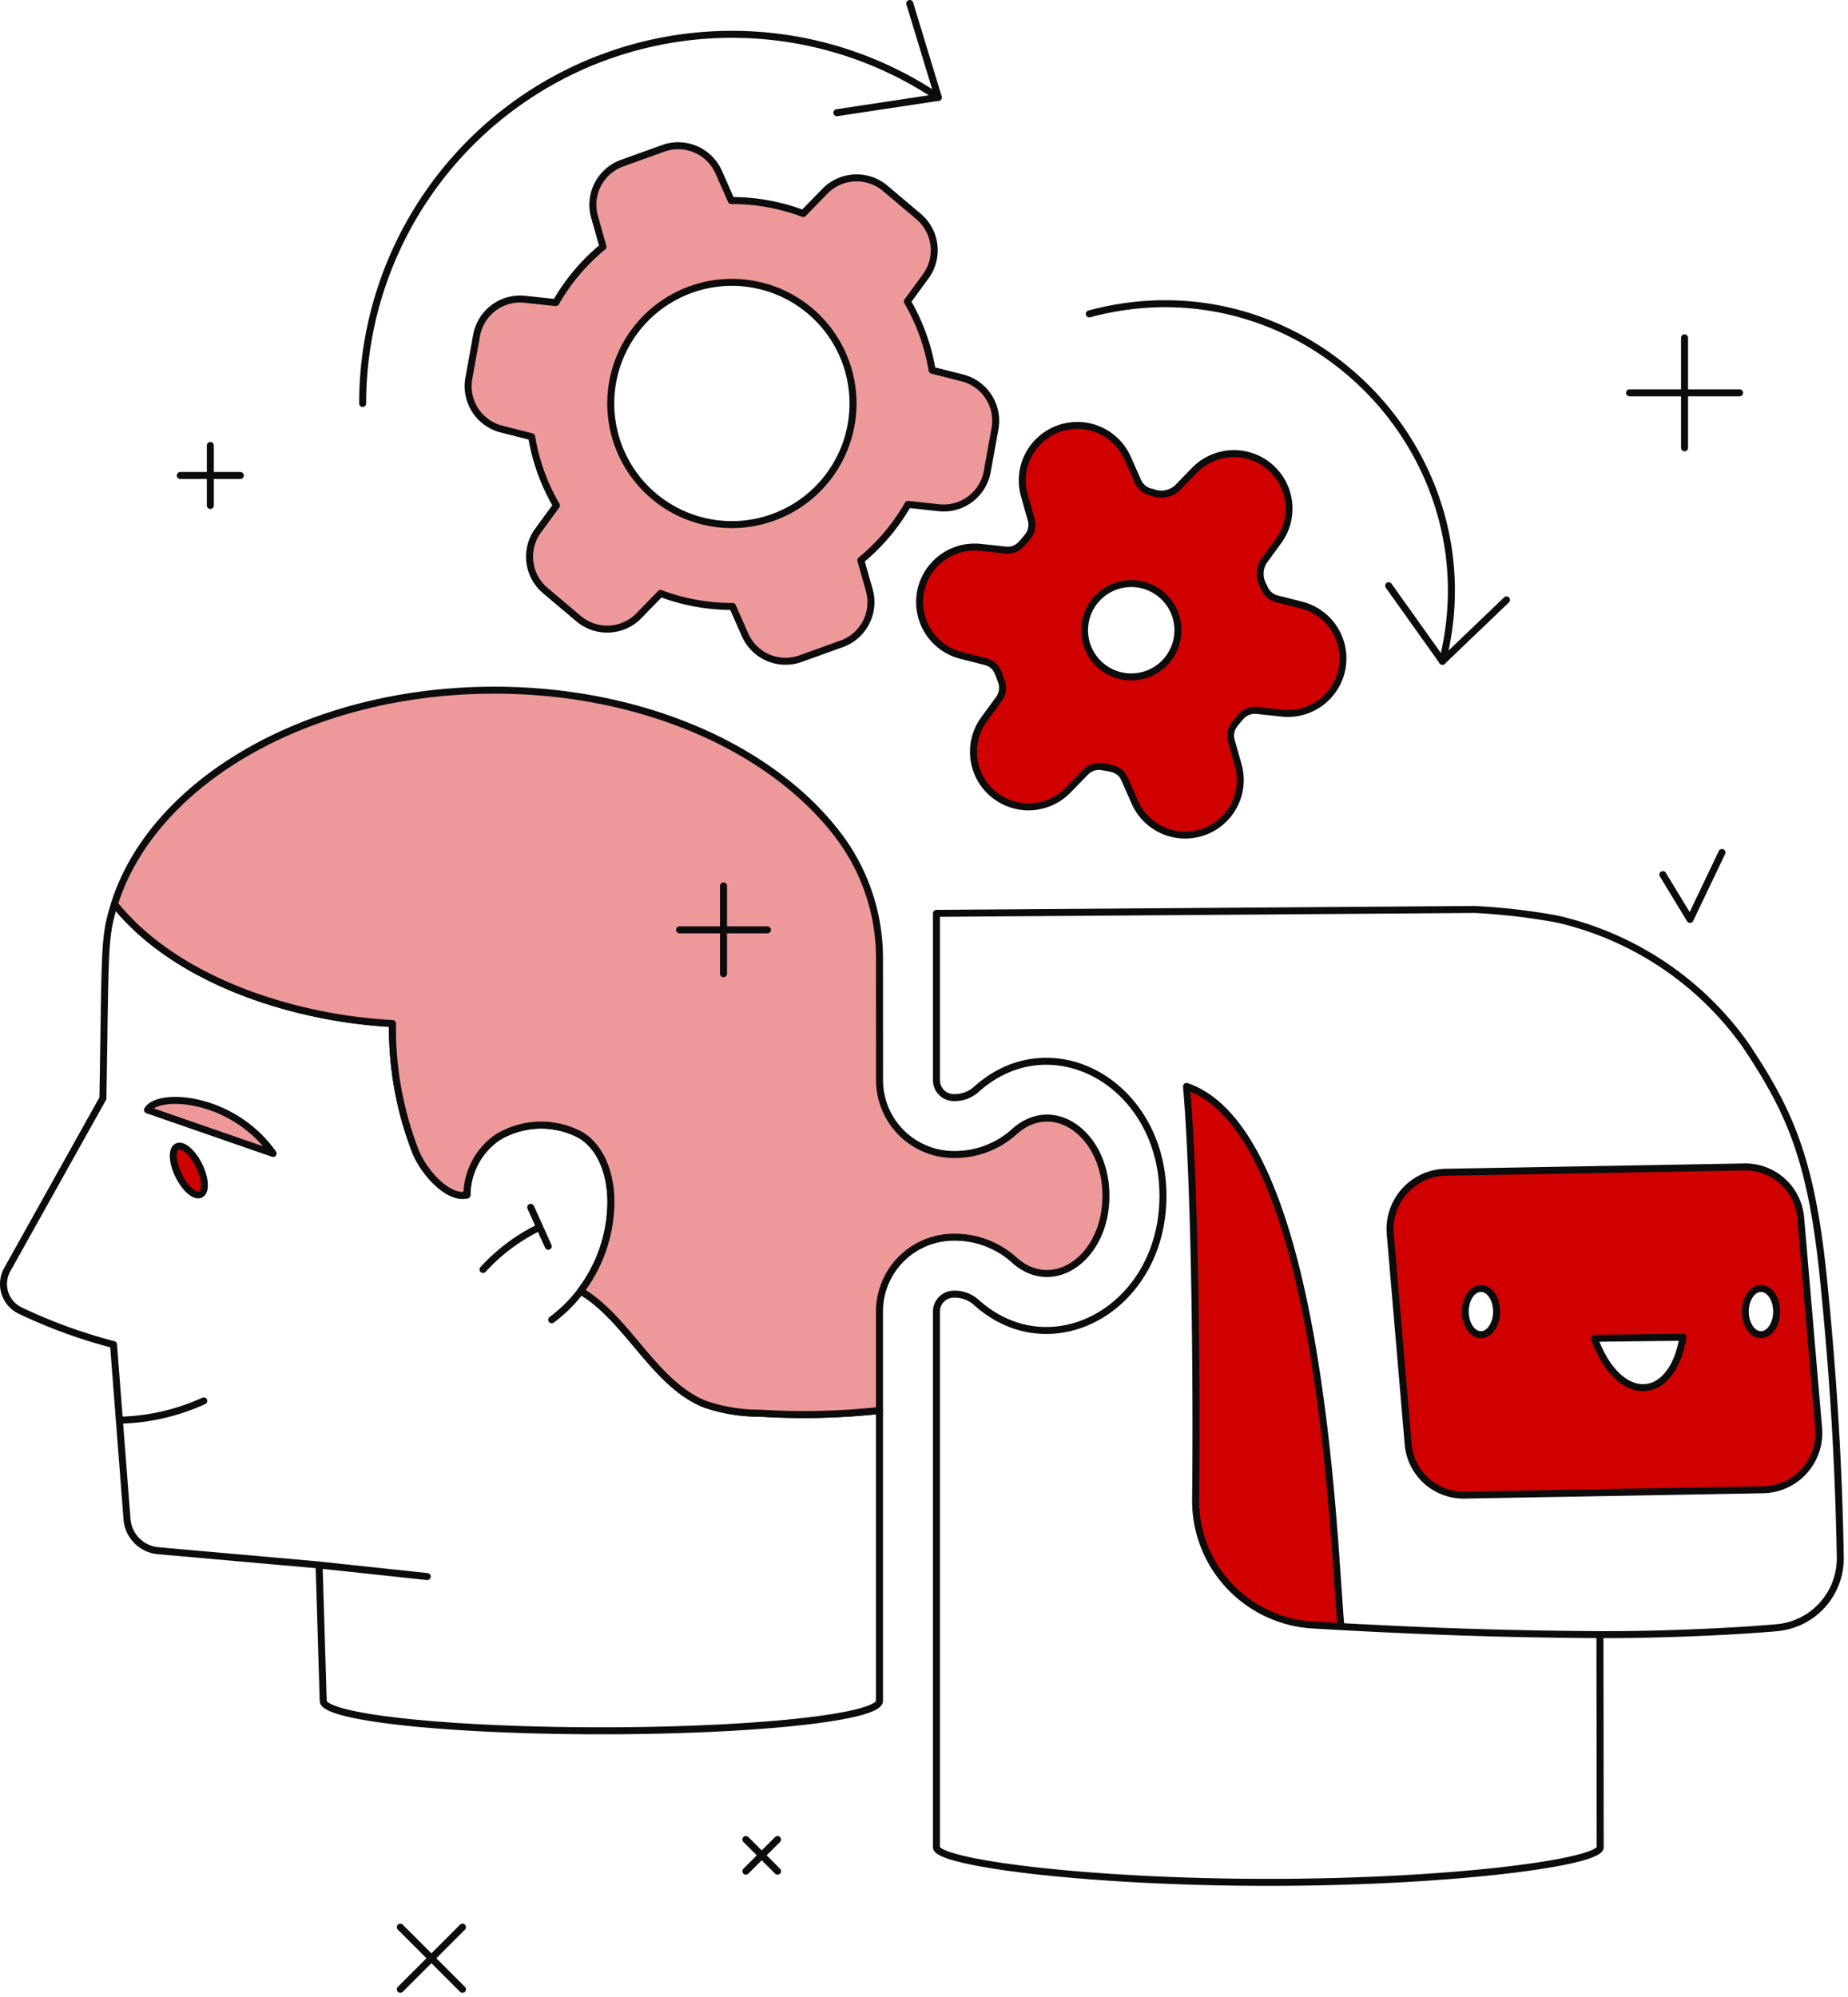 <?xml version="1.0" encoding="UTF-8"?> <svg xmlns="http://www.w3.org/2000/svg" width="396" height="428" fill="none" viewBox="0 0 396 428"><path stroke="#0c0c0c" stroke-linecap="round" stroke-linejoin="round" stroke-width="1.5" d="M394.343 333.733c-.35-20.265-1.532-39.361-3.656-60.178-2.63-25.78-7.517-35.907-16.739-49.716a68.15 68.15 0 0 0-40.231-26.858 135 135 0 0 0-17.761-2.063l-115.288.833v35.764a3.73 3.73 0 0 0 3.725 3.723 6.97 6.97 0 0 0 4.668-1.631c16.115-14.717 40.143-1.433 40.143 22.696 0 24.192-24.075 37.368-40.141 22.696a6.95 6.95 0 0 0-4.67-1.633 3.72 3.72 0 0 0-3.725 3.722v114.821c0 3.263 31.839 7.517 71.116 7.517s71.113-4.256 71.113-7.517l-.05-45.575c11.637.062 27.75-.578 37.937-1.488a14.913 14.913 0 0 0 13.559-15.113"></path><path fill="#d10000" d="M287.342 348.609c-1.611-16.386-3.916-105.916-33.092-115.759 1.66 18.717 2.258 58.5 1.953 88.532a26.66 26.66 0 0 0 25.046 26.88q3.014.178 6.093.347"></path><path stroke="#0c0c0c" stroke-linecap="round" stroke-linejoin="round" stroke-width="1.5" d="M287.342 348.609c-1.611-16.386-3.916-105.916-33.092-115.759 1.66 18.717 2.258 58.5 1.953 88.532a26.66 26.66 0 0 0 25.046 26.88q3.014.178 6.093.347m55.505 1.725c-19.761-.108-36.245-.672-55.507-1.725"></path><path fill="#d10000" d="m389.698 306.087-3.844-45.094a11.91 11.91 0 0 0-12.08-10.897l-63.957 1.142a12.17 12.17 0 0 0-11.319 8.286 12.2 12.2 0 0 0-.591 4.915l3.846 45.093a11.9 11.9 0 0 0 3.889 7.833 11.92 11.92 0 0 0 8.191 3.065l63.957-1.141a12.16 12.16 0 0 0 11.316-8.29c.533-1.579.733-3.252.592-4.912m-72.352-20.037c-1.86 0-3.36-2.22-3.36-4.955s1.507-4.955 3.36-4.955 3.36 2.218 3.36 4.955-1.51 4.955-3.367 4.955zm24.299.773 19.009-.224c-2.451 14.253-13.821 14.506-19.016.224zm35.71-.773c-1.859 0-3.36-2.22-3.36-4.955s1.508-4.955 3.36-4.955c1.853 0 3.36 2.218 3.36 4.955s-1.501 4.955-3.366 4.955z"></path><path stroke="#0c0c0c" stroke-linecap="round" stroke-linejoin="round" stroke-width="1.5" d="m389.698 306.087-3.844-45.094a11.91 11.91 0 0 0-12.08-10.897l-63.957 1.142a12.17 12.17 0 0 0-11.319 8.286 12.2 12.2 0 0 0-.591 4.915l3.846 45.093a11.9 11.9 0 0 0 3.889 7.833 11.92 11.92 0 0 0 8.191 3.065l63.957-1.141a12.16 12.16 0 0 0 11.316-8.29c.533-1.579.733-3.252.592-4.912"></path><path stroke="#0c0c0c" stroke-linecap="round" stroke-linejoin="round" stroke-width="1.5" d="M317.34 276.14c-1.859 0-3.36 2.218-3.36 4.955s1.508 4.955 3.36 4.955c1.853 0 3.36-2.22 3.36-4.955s-1.503-4.955-3.36-4.955m60.008 0c-1.859 0-3.36 2.218-3.36 4.955s1.508 4.955 3.36 4.955c1.853 0 3.36-2.22 3.36-4.955s-1.494-4.955-3.36-4.955m-35.707 10.683c5.194 14.282 16.576 14.027 19.008-.224z"></path><path fill="#d10000" d="m278.864 129.673-5.217-1.321a4.07 4.07 0 0 1-2.858-2.67 5.16 5.16 0 0 1-.029-5.352l3.174-4.345a11.8 11.8 0 0 0-1.9-15.981 11.8 11.8 0 0 0-16.074.794l-3.752 3.859a5.15 5.15 0 0 1-5.28.862 4.06 4.06 0 0 1-3.104-2.369l-2.178-4.928a11.795 11.795 0 0 0-22.142 7.972l1.465 5.185a4.07 4.07 0 0 1-.88 3.808c-1.026 1.154-2.066 2.977-4.619 2.702l-5.356-.578a11.796 11.796 0 0 0-4.164 23.161l5.217 1.322c2.464.625 2.827 2.706 3.387 4.142a4.06 4.06 0 0 1-.5 3.879l-3.176 4.346a11.795 11.795 0 0 0 17.976 15.187l3.756-3.859a4.06 4.06 0 0 1 3.746-1.14c1.514.315 3.604.304 4.641 2.65l2.177 4.928a11.795 11.795 0 0 0 22.143-7.97l-1.465-5.186c-.704-2.489 1.005-3.9 1.886-5a4.07 4.07 0 0 1 3.611-1.509l5.355.577a11.8 11.8 0 0 0 12.878-9.639 11.8 11.8 0 0 0-8.711-13.522zm-33.071 14.811a10.005 10.005 0 1 1-6.78-18.826 10.005 10.005 0 0 1 6.78 18.826"></path><path stroke="#0c0c0c" stroke-linecap="round" stroke-linejoin="round" stroke-width="1.5" d="m278.864 129.673-5.217-1.321a4.07 4.07 0 0 1-2.858-2.67 5.16 5.16 0 0 1-.029-5.352l3.174-4.345a11.8 11.8 0 0 0-1.9-15.981 11.8 11.8 0 0 0-16.074.794l-3.752 3.859a5.15 5.15 0 0 1-5.28.862 4.06 4.06 0 0 1-3.104-2.369l-2.178-4.928a11.795 11.795 0 0 0-22.142 7.972l1.465 5.185a4.07 4.07 0 0 1-.88 3.808c-1.026 1.154-2.066 2.977-4.619 2.702l-5.356-.578a11.796 11.796 0 0 0-4.164 23.161l5.217 1.322c2.464.625 2.827 2.706 3.387 4.142a4.06 4.06 0 0 1-.5 3.879l-3.176 4.346a11.795 11.795 0 0 0 17.976 15.187l3.756-3.859a4.06 4.06 0 0 1 3.746-1.14c1.514.315 3.604.304 4.641 2.65l2.177 4.928a11.795 11.795 0 0 0 22.143-7.97l-1.465-5.186c-.704-2.489 1.005-3.9 1.886-5a4.07 4.07 0 0 1 3.611-1.509l5.355.577a11.8 11.8 0 0 0 12.878-9.639 11.8 11.8 0 0 0-8.711-13.522z"></path><path stroke="#0c0c0c" stroke-linecap="round" stroke-linejoin="round" stroke-width="1.5" d="M251.819 131.683a10 10 0 0 0-3.47-4.658 10.008 10.008 0 0 0-14.995 3.788 10 10 0 0 0 1.653 10.992 10 10 0 0 0 10.788 2.679 10 10 0 0 0 6.604-8.941 10 10 0 0 0-.58-3.86"></path><path fill="#ed9999" d="m206.198 80.987-6.46-1.638a43.2 43.2 0 0 0-5.307-14.737l3.931-5.376a9.484 9.484 0 0 0-1.541-12.85l-7.141-6.028a9.49 9.49 0 0 0-12.92.634l-4.648 4.773a43.5 43.5 0 0 0-15.418-2.787l-2.688-6.086a9.49 9.49 0 0 0-11.897-5.093l-8.792 3.165a9.49 9.49 0 0 0-5.918 11.509l1.808 6.404a43.4 43.4 0 0 0-10.1 11.975l-6.624-.71a9.487 9.487 0 0 0-10.358 7.737l-1.662 9.197a9.494 9.494 0 0 0 7.007 10.885l6.46 1.64a43.1 43.1 0 0 0 5.307 14.736l-3.934 5.376a9.49 9.49 0 0 0 1.544 12.853l7.141 6.03a9.48 9.48 0 0 0 6.585 2.226 9.48 9.48 0 0 0 6.335-2.86l4.641-4.773a43.5 43.5 0 0 0 15.418 2.787l2.688 6.086a9.487 9.487 0 0 0 11.91 5.093l8.792-3.167a9.487 9.487 0 0 0 5.918-11.507l-1.81-6.404a43.4 43.4 0 0 0 10.103-11.975l6.624.715a9.5 9.5 0 0 0 6.704-1.837 9.5 9.5 0 0 0 3.653-5.912l1.662-9.197a9.5 9.5 0 0 0-1.361-6.824 9.5 9.5 0 0 0-5.652-4.06m-40.569 29.908a25.95 25.95 0 0 1-27.992-6.949 25.959 25.959 0 0 1 20.418-43.4 25.955 25.955 0 0 1 24.707 27.15 25.95 25.95 0 0 1-17.133 23.199"></path><path stroke="#0c0c0c" stroke-linecap="round" stroke-linejoin="round" stroke-width="1.5" d="m206.198 80.987-6.46-1.638a43.2 43.2 0 0 0-5.307-14.737l3.931-5.376a9.484 9.484 0 0 0-1.541-12.85l-7.141-6.028a9.49 9.49 0 0 0-12.92.634l-4.648 4.773a43.5 43.5 0 0 0-15.418-2.787l-2.688-6.086a9.49 9.49 0 0 0-11.897-5.093l-8.792 3.165a9.49 9.49 0 0 0-5.918 11.509l1.808 6.404a43.4 43.4 0 0 0-10.1 11.975l-6.624-.71a9.487 9.487 0 0 0-10.358 7.737l-1.662 9.197a9.494 9.494 0 0 0 7.007 10.885l6.46 1.64a43.1 43.1 0 0 0 5.307 14.736l-3.934 5.376a9.49 9.49 0 0 0 1.544 12.853l7.141 6.03a9.48 9.48 0 0 0 6.585 2.226 9.48 9.48 0 0 0 6.335-2.86l4.641-4.773a43.5 43.5 0 0 0 15.418 2.787l2.688 6.086a9.487 9.487 0 0 0 11.91 5.093l8.792-3.167a9.487 9.487 0 0 0 5.918-11.507l-1.81-6.404a43.4 43.4 0 0 0 10.103-11.975l6.624.715a9.5 9.5 0 0 0 6.704-1.837 9.5 9.5 0 0 0 3.653-5.912l1.662-9.197a9.5 9.5 0 0 0-1.361-6.824 9.5 9.5 0 0 0-5.652-4.06"></path><path stroke="#0c0c0c" stroke-linecap="round" stroke-linejoin="round" stroke-width="1.5" d="M181.254 77.68a25.954 25.954 0 0 0-37.812-13.443 25.96 25.96 0 0 0-12.278 26.099 25.95 25.95 0 0 0 19.414 21.33 25.955 25.955 0 0 0 30.676-33.985m-1.918-53.527 21.735-3.286L194.951.75"></path><path stroke="#0c0c0c" stroke-linecap="round" stroke-linejoin="round" stroke-width="1.5" d="M77.71 86.475a79.13 79.13 0 0 1 123.353-65.608m96.511 104.669 11.523 16.184 13.722-13.149"></path><path stroke="#0c0c0c" stroke-linecap="round" stroke-linejoin="round" stroke-width="1.5" d="M233.418 67.278c45.638-12.302 87.084 29.344 75.685 74.442M162.88 302.884a35.4 35.4 0 0 1-11.957-1.994c-10.783-4.422-16.432-18.299-26.483-24.192a31.76 31.76 0 0 0 6.478-19.546c-.094-5.278-1.879-10.976-6.335-13.799a17.9 17.9 0 0 0-9.012-2.206 17.9 17.9 0 0 0-8.908 2.596 15.17 15.17 0 0 0-6.606 12.367c-4.256.948-9.439-5.288-11.018-9.352a72.9 72.9 0 0 1-4.928-27.386c-21.1-1.12-46.397-9.119-59.584-25.624-2.318 7.37-1.902 9.205-2.478 41.647L1.551 272.11a6.33 6.33 0 0 0 .655 7.117 6.3 6.3 0 0 0 1.96 1.579 111.3 111.3 0 0 0 20.16 7.361l2.891 37.426a7.35 7.35 0 0 0 6.678 6.756l34.48 3.057.885 29.12c0 3.544 26.687 6.418 59.606 6.418 32.787 0 59.38-2.849 59.597-6.375v-62.272a151.6 151.6 0 0 1-25.583.587"></path><path stroke="#0c0c0c" stroke-linecap="round" stroke-linejoin="round" stroke-width="1.5" d="M25.594 304.375a45.7 45.7 0 0 0 18.068-4.137"></path><path fill="#d10000" d="M42.657 249.793c-1.387-2.824-3.488-4.634-4.704-4.032-1.217.603-1.058 3.36.33 6.185 1.386 2.825 3.487 4.632 4.692 4.032s1.068-3.362-.318-6.185"></path><path stroke="#0c0c0c" stroke-linecap="round" stroke-linejoin="round" stroke-width="1.5" d="M42.657 249.793c-1.387-2.824-3.488-4.634-4.704-4.032-1.217.603-1.058 3.36.33 6.185 1.386 2.825 3.487 4.632 4.692 4.032s1.068-3.362-.318-6.185"></path><path fill="#ed9999" d="m31.617 237.879 26.907 9.336c-8.666-12.248-24.593-13.252-26.907-9.336"></path><path stroke="#0c0c0c" stroke-linecap="round" stroke-linejoin="round" stroke-width="1.5" d="m31.617 237.879 26.907 9.336c-8.666-12.248-24.593-13.252-26.907-9.336m84.025 25.135a40.1 40.1 0 0 0-12.134 9.058m10.215-13.314 3.763 8.342m6.954 9.594a30.6 30.6 0 0 1-6.213 6.157m-49.852 52.562 23.173 2.477"></path><path fill="#ed9999" d="M217.283 242.607a19 19 0 0 1-12.891 4.823 15.93 15.93 0 0 1-15.916-15.915l-.015-25.921a43.53 43.53 0 0 0-7.816-25.16c-13.637-19.264-41.964-32.516-74.71-32.516-39.848 0-73.166 19.609-81.416 45.822 13.194 16.504 38.49 24.503 59.585 25.623a72.9 72.9 0 0 0 4.927 27.386c1.569 4.066 6.763 10.304 11.019 9.352a15.17 15.17 0 0 1 6.599-12.371 17.9 17.9 0 0 1 8.908-2.596 17.9 17.9 0 0 1 9.012 2.206c4.455 2.822 6.241 8.512 6.335 13.798a31.77 31.77 0 0 1-6.478 19.547c10.051 5.898 15.7 19.774 26.483 24.192a35.5 35.5 0 0 0 11.957 1.993c8.532.531 17.093.338 25.592-.578v-21.217a15.94 15.94 0 0 1 15.918-15.915 19 19 0 0 1 12.896 4.825c8.288 7.575 19.712-.296 19.712-13.696.026-13.171-11.27-21.38-19.701-13.682"></path><path stroke="#0c0c0c" stroke-linecap="round" stroke-linejoin="round" stroke-width="1.5" d="M217.283 242.607a19 19 0 0 1-12.891 4.823 15.93 15.93 0 0 1-15.916-15.915l-.015-25.921a43.53 43.53 0 0 0-7.816-25.16c-13.637-19.264-41.964-32.516-74.71-32.516-39.848 0-73.166 19.609-81.416 45.822 13.194 16.504 38.49 24.503 59.585 25.623a72.9 72.9 0 0 0 4.927 27.386c1.569 4.066 6.763 10.304 11.019 9.352a15.17 15.17 0 0 1 6.599-12.371 17.9 17.9 0 0 1 8.908-2.596 17.9 17.9 0 0 1 9.012 2.206c4.455 2.822 6.241 8.512 6.335 13.798a31.77 31.77 0 0 1-6.478 19.547c10.051 5.898 15.7 19.774 26.483 24.192a35.5 35.5 0 0 0 11.957 1.993c8.532.531 17.093.338 25.592-.578v-21.217a15.94 15.94 0 0 1 15.918-15.915 19 19 0 0 1 12.896 4.825c8.288 7.575 19.712-.296 19.712-13.696.026-13.171-11.27-21.38-19.701-13.682M349.188 84.19h23.571m-11.786 11.787V72.403M85.785 413.038l13.313 13.312m-13.313 0 13.313-13.312m60.73-18.796 6.79 6.789m-6.79 0 6.79-6.789m189.71-206.797 5.822 9.601 6.843-14.343M38.64 101.909h12.858m-6.428 6.428V95.48m100.551 103.808h18.827m-9.413 9.412v-18.827"></path></svg> 